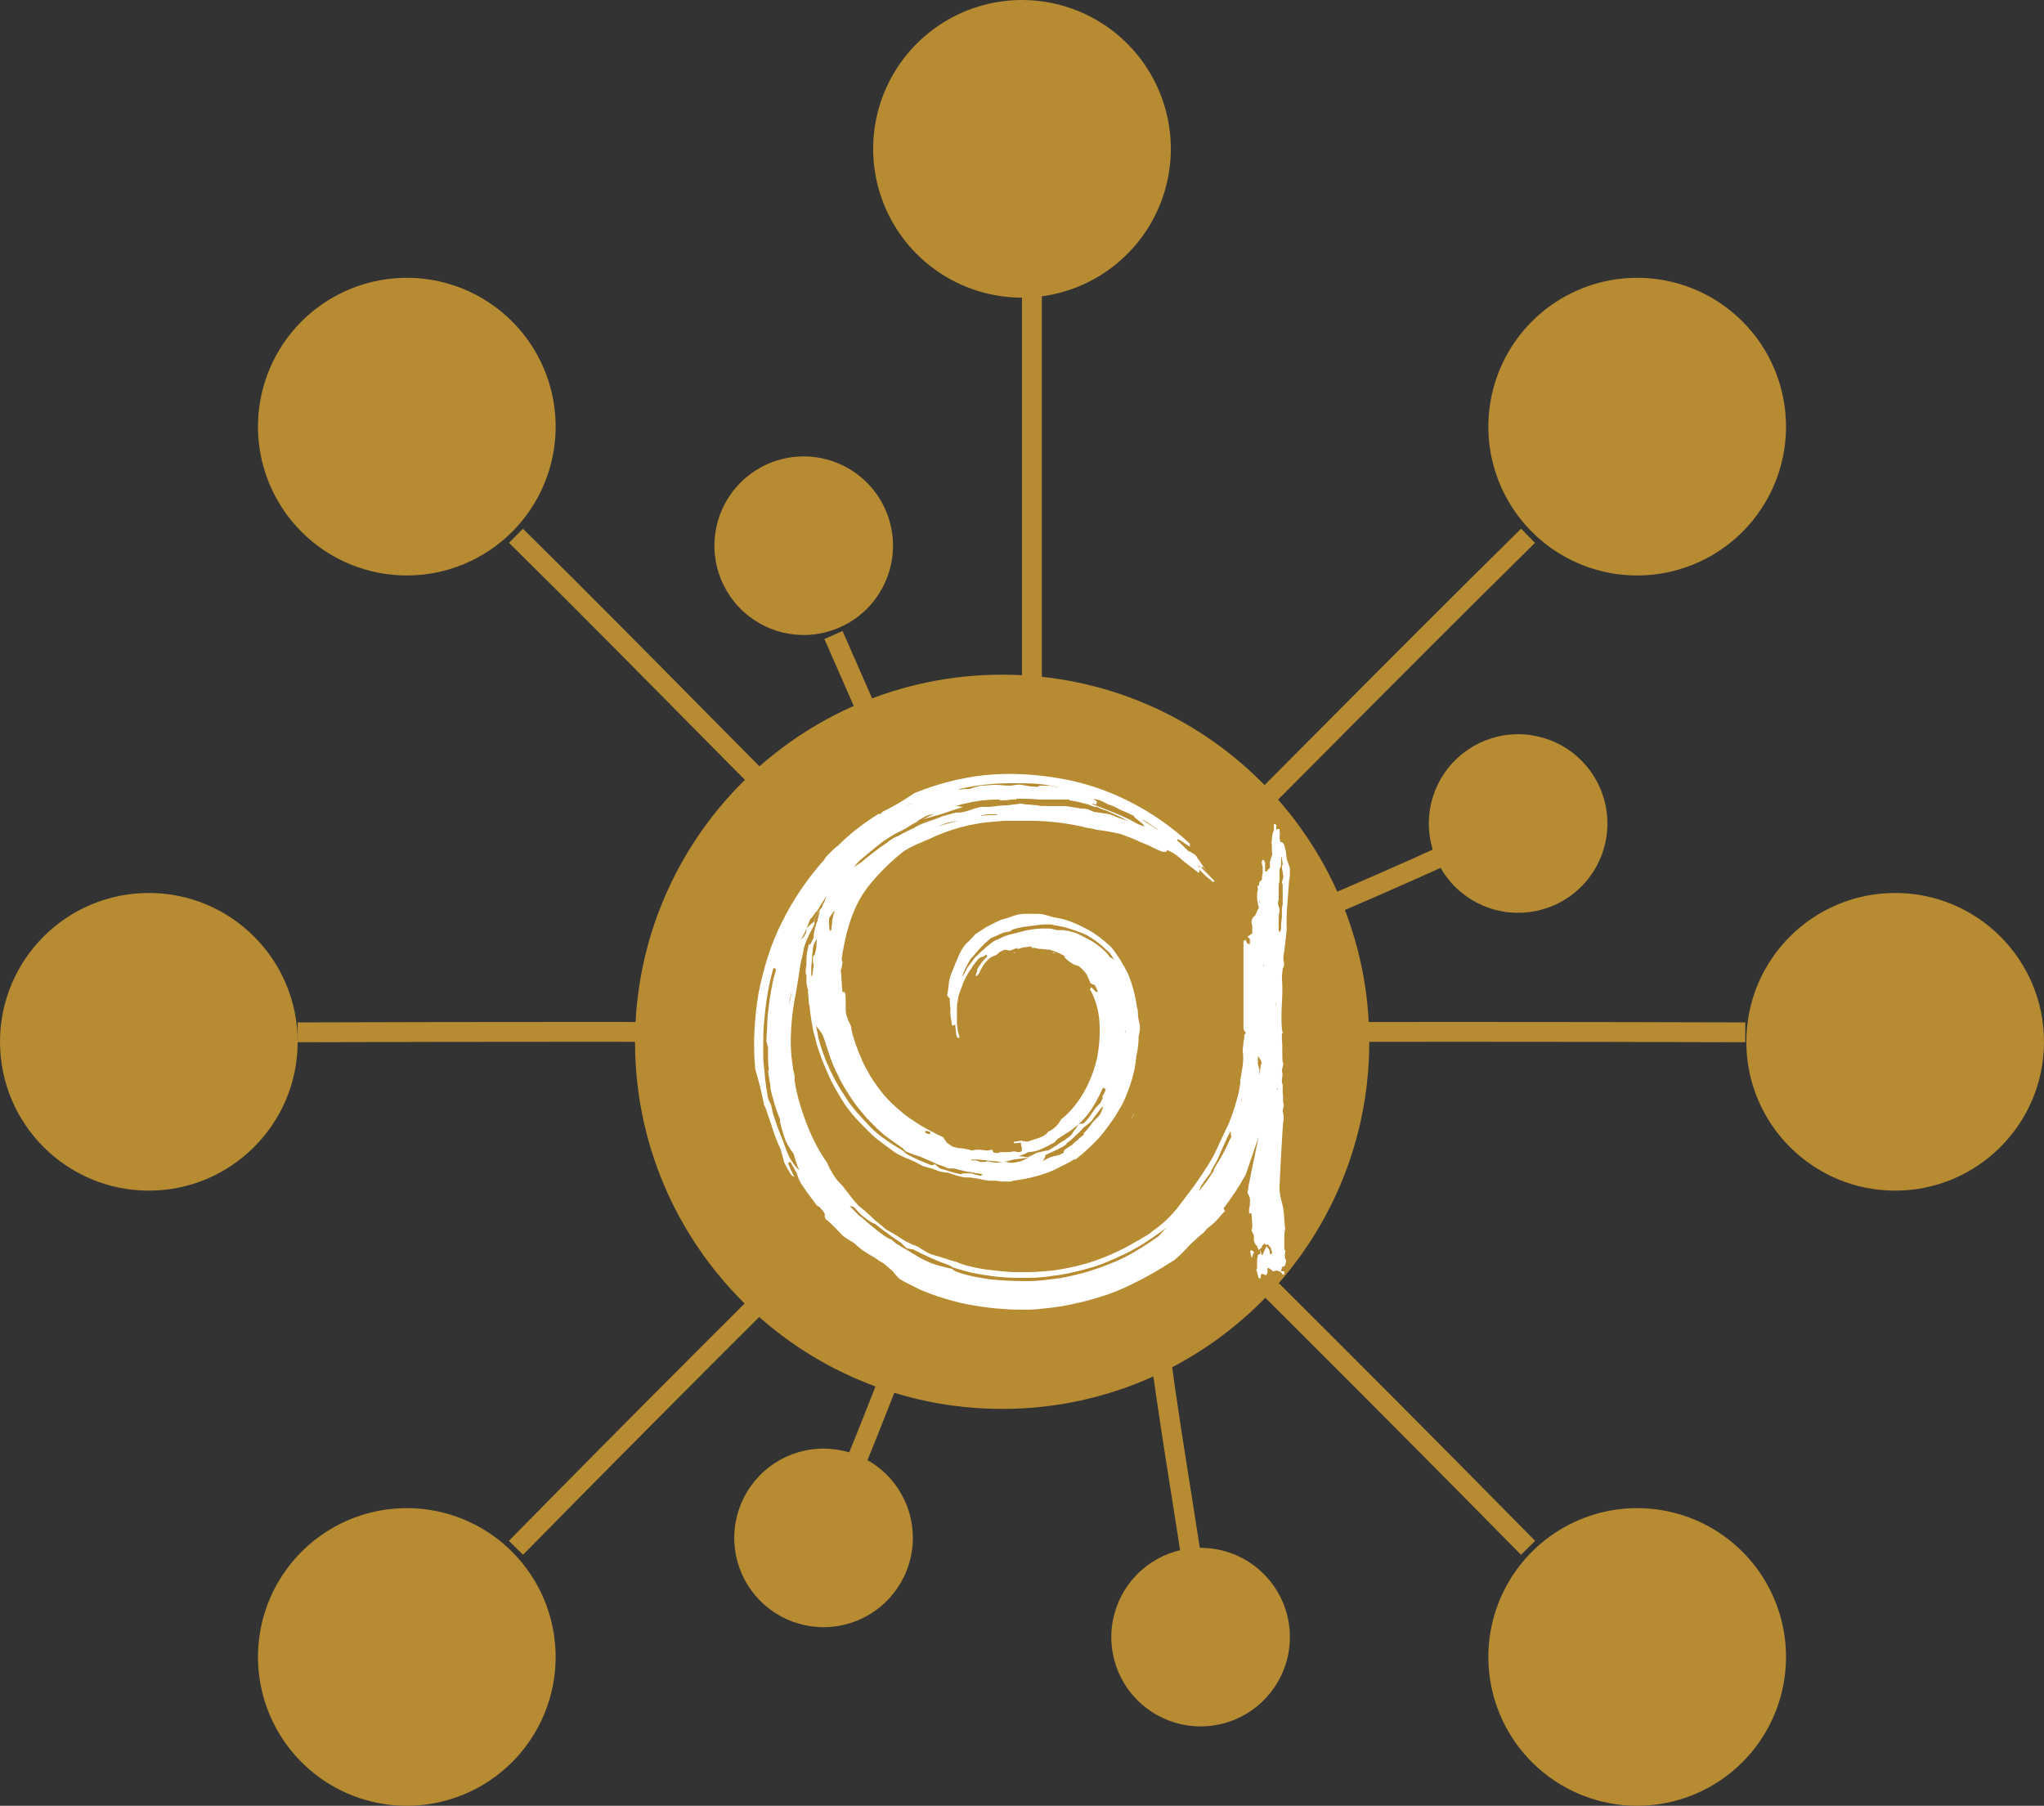 <svg width="103" height="91" viewBox="0 0 103 91" fill="none" xmlns="http://www.w3.org/2000/svg">
<rect x="0" y="0" width="103" height="91" fill="#333333" stroke="none"/>
<path d="M59 7.5C59 8.983 58.56 10.433 57.736 11.667C56.912 12.9 55.741 13.861 54.37 14.429C53 14.997 51.492 15.145 50.037 14.856C48.582 14.566 47.246 13.852 46.197 12.803C45.148 11.754 44.434 10.418 44.144 8.963C43.855 7.508 44.003 6 44.571 4.63C45.139 3.259 46.1 2.088 47.333 1.264C48.567 0.44 50.017 0 51.5 0C53.489 0 55.397 0.79 56.803 2.197C58.21 3.603 59 5.511 59 7.5Z" fill="#B78B32"/>
<path d="M52 11C52 20.562 52 30.332 52 40V11Z" fill="#B78B32"/>
<path d="M52 11C52 20.562 52 30.332 52 40" stroke="#B78B32" stroke-miterlimit="10"/>
<path d="M95.5 60C99.642 60 103 56.642 103 52.5C103 48.358 99.642 45 95.5 45C91.358 45 88 48.358 88 52.5C88 56.642 91.358 60 95.5 60Z" fill="#B78B32"/>
<path d="M7.5 60C11.642 60 15 56.642 15 52.5C15 48.358 11.642 45 7.5 45C3.358 45 0 48.358 0 52.5C0 56.642 3.358 60 7.5 60Z" fill="#B78B32"/>
<path d="M43.999 52.023C34.28 51.992 24.613 51.992 15 52.023H43.999Z" fill="#B78B32"/>
<path d="M43.999 52.023C34.28 51.992 24.613 51.992 15 52.023" stroke="#B78B32" stroke-miterlimit="10"/>
<path d="M87.948 52.023C78.33 51.992 68.659 51.992 59 52.023H87.948Z" fill="#B78B32"/>
<path d="M87.948 52.023C78.33 51.992 68.659 51.992 59 52.023" stroke="#B78B32" stroke-miterlimit="10"/>
<path d="M87.803 26.803C86.754 27.852 85.418 28.566 83.963 28.856C82.508 29.145 81 28.997 79.63 28.429C78.26 27.862 77.088 26.9 76.264 25.667C75.44 24.433 75 22.983 75 21.5C75 20.017 75.44 18.567 76.264 17.333C77.088 16.1 78.26 15.138 79.63 14.571C81 14.003 82.508 13.855 83.963 14.144C85.418 14.434 86.754 15.148 87.803 16.197C88.5 16.893 89.052 17.72 89.429 18.63C89.806 19.54 90 20.515 90 21.5C90 22.485 89.806 23.46 89.429 24.37C89.052 25.28 88.5 26.107 87.803 26.803Z" fill="#B78B32"/>
<path d="M25.803 88.803C24.754 89.852 23.418 90.566 21.963 90.856C20.509 91.145 19 90.997 17.63 90.429C16.259 89.862 15.088 88.9 14.264 87.667C13.44 86.433 13 84.983 13 83.5C13 82.017 13.44 80.567 14.264 79.333C15.088 78.1 16.259 77.138 17.63 76.571C19 76.003 20.509 75.855 21.963 76.144C23.418 76.434 24.754 77.148 25.803 78.197C26.5 78.894 27.052 79.72 27.429 80.63C27.806 81.54 28 82.515 28 83.5C28 84.485 27.806 85.46 27.429 86.37C27.052 87.28 26.5 88.106 25.803 88.803Z" fill="#B78B32"/>
<path d="M46 58C39.233 64.654 32.613 71.272 26 78L46 58Z" fill="#B78B32"/>
<path d="M46 58C39.233 64.654 32.613 71.272 26 78" stroke="#B78B32" stroke-miterlimit="10"/>
<path d="M77 27C70.296 33.6 63.741 40.303 57 47L77 27Z" fill="#B78B32"/>
<path d="M77 27C70.296 33.6 63.741 40.303 57 47" stroke="#B78B32" stroke-miterlimit="10"/>
<path d="M77.197 88.803C76.148 87.754 75.434 86.418 75.144 84.963C74.855 83.508 75.003 82 75.571 80.63C76.138 79.26 77.1 78.088 78.333 77.264C79.567 76.44 81.017 76 82.5 76C83.983 76 85.433 76.44 86.667 77.264C87.9 78.088 88.862 79.26 89.429 80.63C89.997 82 90.145 83.508 89.856 84.963C89.566 86.418 88.852 87.754 87.803 88.803C87.106 89.5 86.28 90.052 85.37 90.429C84.46 90.806 83.485 91 82.5 91C81.515 91 80.54 90.806 79.63 90.429C78.72 90.052 77.894 89.5 77.197 88.803Z" fill="#B78B32"/>
<path d="M15.197 26.803C14.148 25.754 13.434 24.418 13.144 22.963C12.855 21.509 13.003 20 13.571 18.63C14.138 17.259 15.1 16.088 16.333 15.264C17.567 14.44 19.017 14 20.5 14C21.983 14 23.433 14.44 24.667 15.264C25.9 16.088 26.862 17.259 27.429 18.63C27.997 20 28.145 21.509 27.856 22.963C27.566 24.418 26.852 25.754 25.803 26.803C25.107 27.5 24.28 28.052 23.37 28.429C22.46 28.806 21.485 29 20.5 29C19.515 29 18.54 28.806 17.63 28.429C16.72 28.052 15.893 27.5 15.197 26.803Z" fill="#B78B32"/>
<path d="M46 47C39.207 40.405 32.676 33.576 26 27L46 47Z" fill="#B78B32"/>
<path d="M46 47C39.207 40.405 32.676 33.576 26 27" stroke="#B78B32" stroke-miterlimit="10"/>
<path d="M77 78C70.368 71.265 63.735 64.632 57 58L77 78Z" fill="#B78B32"/>
<path d="M77 78C70.368 71.265 63.735 64.632 57 58" stroke="#B78B32" stroke-miterlimit="10"/>
<path d="M44.628 25.708C44.982 26.524 45.087 27.428 44.928 28.303C44.769 29.179 44.353 29.988 43.735 30.628C43.116 31.268 42.321 31.71 41.451 31.898C40.581 32.087 39.674 32.012 38.846 31.685C38.018 31.358 37.306 30.793 36.8 30.061C36.293 29.328 36.015 28.463 36.001 27.573C35.986 26.682 36.236 25.808 36.719 25.06C37.202 24.312 37.895 23.724 38.712 23.37C39.807 22.897 41.044 22.877 42.154 23.315C43.263 23.753 44.153 24.614 44.628 25.708Z" fill="#B78B32"/>
<path d="M42 32C44.054 36.649 46.026 41.255 48 46L42 32Z" fill="#B78B32"/>
<path d="M42 32C44.054 36.649 46.026 41.255 48 46" stroke="#B78B32" stroke-miterlimit="10"/>
<path d="M78.292 45.628C77.475 45.982 76.572 46.087 75.696 45.928C74.82 45.769 74.011 45.353 73.371 44.735C72.732 44.116 72.29 43.321 72.102 42.451C71.913 41.581 71.988 40.674 72.315 39.846C72.642 39.018 73.207 38.306 73.939 37.8C74.671 37.293 75.537 37.015 76.427 37.001C77.317 36.986 78.192 37.236 78.94 37.719C79.688 38.202 80.276 38.895 80.629 39.712C81.103 40.807 81.124 42.045 80.685 43.154C80.247 44.263 79.386 45.153 78.292 45.628Z" fill="#B78B32"/>
<path d="M73 43C68.424 45.09 63.696 47.049 59 49L73 43Z" fill="#B78B32"/>
<path d="M73 43C68.424 45.09 63.696 47.049 59 49" stroke="#B78B32" stroke-miterlimit="10"/>
<path d="M45.685 79.153C45.358 79.981 44.793 80.693 44.061 81.2C43.329 81.707 42.464 81.985 41.574 81.999C40.684 82.014 39.81 81.764 39.062 81.282C38.314 80.8 37.725 80.107 37.371 79.29C37.017 78.474 36.913 77.571 37.073 76.695C37.232 75.819 37.647 75.011 38.266 74.371C38.885 73.731 39.679 73.29 40.549 73.102C41.419 72.913 42.325 72.988 43.153 73.315C43.703 73.532 44.204 73.855 44.629 74.266C45.054 74.677 45.394 75.167 45.629 75.709C45.864 76.252 45.99 76.835 45.999 77.426C46.009 78.017 45.902 78.604 45.685 79.153Z" fill="#B78B32"/>
<path d="M64.685 84.153C64.358 84.981 63.793 85.693 63.061 86.2C62.329 86.707 61.464 86.985 60.574 86.999C59.684 87.014 58.81 86.764 58.062 86.282C57.314 85.8 56.725 85.107 56.371 84.29C56.017 83.474 55.913 82.571 56.073 81.695C56.232 80.819 56.647 80.011 57.266 79.371C57.885 78.731 58.679 78.29 59.549 78.102C60.419 77.913 61.325 77.988 62.153 78.315C62.703 78.532 63.204 78.855 63.629 79.266C64.054 79.677 64.394 80.167 64.629 80.709C64.864 81.252 64.99 81.835 64.999 82.426C65.009 83.017 64.902 83.604 64.685 84.153Z" fill="#B78B32"/>
<path d="M49 59C46.832 63.95 45.069 69.007 43 74L49 59Z" fill="#B78B32"/>
<path d="M49 59C46.832 63.95 45.069 69.007 43 74" stroke="#B78B32" stroke-miterlimit="10"/>
<path d="M58.196 66C58.803 71.365 59.816 76.62 60.531 81.973L58.196 66Z" fill="#B78B32"/>
<path d="M58.196 66C58.803 71.365 59.816 76.62 60.531 81.973" stroke="#B78B32" stroke-miterlimit="10"/>
<path d="M50.5 71C60.717 71 69 62.717 69 52.5C69 42.283 60.717 34 50.5 34C40.283 34 32 42.283 32 52.5C32 62.717 40.283 71 50.5 71Z" fill="#B78B32"/>
<g clip-path="url(#clip0_208_258)">
<path d="M51.198 48C51.132 48 51.066 48.041 51 48.041C51.066 48.041 51.132 48.041 51.198 48Z" fill="white"/>
<path d="M57.198 56C57.142 56.142 57.057 56.283 57 56.389C57.142 56.212 57.142 56.106 57.198 56Z" fill="white"/>
<path d="M50.433 41.065C50.288 41.065 50.108 41.13 50 41.194C50.252 41.13 50.541 41.13 50.793 41.065C50.757 41 50.685 41 50.577 41C50.541 41.065 50.469 41.065 50.433 41.065Z" fill="white"/>
<path d="M53 48C53.04 48 53.079 48.041 53.159 48.041H53.198C53.119 48 53.04 48 53 48Z" fill="white"/>
<path d="M54.401 40.194C54.557 40.194 54.713 40.194 54.83 40.194C54.868 40.194 54.907 40.194 54.985 40.194C54.362 40.097 53.74 40.032 53.117 40C53.078 40 53.039 40.032 53 40.032C53.078 40.097 53.35 40.13 53.895 40.13C54.012 40.162 54.207 40.162 54.401 40.194Z" fill="white"/>
<path d="M65 43.912C65 43.87 65 43.788 65 43.747L64.839 43.295L64.798 42.925C64.798 42.883 64.758 42.801 64.758 42.76C64.718 42.472 64.597 42.431 64.556 42.431H64.516C64.516 42.349 64.476 42.266 64.476 42.184C64.516 42.061 64.476 41.896 64.476 41.773C64.435 41.773 64.395 41.773 64.314 41.814C64.314 41.732 64.314 41.649 64.314 41.608C64.314 41.567 64.274 41.567 64.274 41.526H64.193C64.193 41.649 64.193 41.773 64.193 41.855C64.072 42.061 64.113 42.307 64.072 42.431C64.113 42.636 64.072 42.842 64.113 43.048C64.072 43.171 64.032 43.295 63.992 43.418V43.706C63.992 43.747 63.951 43.747 63.951 43.788C63.871 43.788 63.871 43.912 63.83 43.912H63.79H63.75C63.75 43.829 63.75 43.747 63.75 43.665V43.459C63.709 43.459 63.709 43.336 63.669 43.336H63.629C63.548 43.377 63.588 43.583 63.629 43.665V43.912C63.629 43.953 63.629 43.953 63.629 43.994C63.588 44.158 63.588 44.282 63.588 44.323C63.548 44.364 63.508 44.405 63.467 44.446C63.427 44.487 63.467 44.652 63.427 44.652L63.387 44.611C63.346 44.652 63.387 44.734 63.387 44.817L63.346 45.022C63.346 45.31 63.346 45.475 63.427 45.68C63.427 45.721 63.427 45.721 63.427 45.763C63.346 45.886 63.306 46.051 63.225 46.174H63.185C63.104 46.297 63.064 46.339 63.064 46.462V46.503C63.064 46.544 63.104 46.585 63.104 46.667C63.104 46.791 63.104 46.914 63.104 47.038L62.862 47.202C62.903 47.243 62.943 47.285 62.983 47.326C62.983 47.408 62.983 47.49 62.983 47.572H62.943C62.862 47.572 62.822 47.531 62.782 47.367C62.741 47.367 62.701 47.408 62.661 47.408V51.85C62.701 51.933 62.741 52.015 62.782 52.056C62.741 52.097 62.741 52.138 62.701 52.138C62.701 52.179 62.701 52.179 62.701 52.179V52.221C62.701 52.262 62.701 52.303 62.701 52.303L62.661 52.508C62.661 52.632 62.62 52.796 62.62 53.002C62.661 53.167 62.661 53.578 62.58 53.948C62.54 54.277 62.499 54.359 62.499 54.442C62.499 54.483 62.499 54.524 62.499 54.565V54.606C62.459 54.73 62.459 54.935 62.419 55.059C62.298 55.552 62.136 56.087 61.935 56.581C61.773 56.91 61.652 57.198 61.451 57.609C61.289 57.979 61.088 58.39 60.846 58.761C60.604 59.131 60.362 59.501 60.12 59.83C59.837 60.2 59.595 60.529 59.313 60.9C59.031 61.229 58.668 61.64 58.063 62.051C57.982 62.133 57.861 62.216 57.78 62.257C57.7 62.298 57.135 62.668 56.288 63.08C55.844 63.285 55.36 63.491 54.795 63.656C54.231 63.82 53.666 63.943 53.061 64.026C52.617 64.067 52.214 64.108 51.77 64.108C51.609 64.108 51.448 64.108 51.286 64.108C50.722 64.108 50.197 64.026 49.754 63.984C48.866 63.861 48.302 63.656 48.261 63.614C47.979 63.532 47.697 63.45 47.455 63.367C47.213 63.285 46.971 63.244 46.729 63.121C46.325 62.874 46.164 62.751 46.043 62.751C45.882 62.668 45.599 62.545 45.357 62.38C45.115 62.216 44.833 62.051 44.672 61.969C44.47 61.804 44.268 61.64 44.067 61.475L43.905 61.311C43.663 61.105 43.583 61.023 43.542 60.982C43.502 60.941 43.462 60.941 43.381 60.858C43.26 60.776 43.179 60.653 43.058 60.529C42.857 60.282 42.695 60.077 42.574 59.912C42.453 59.748 42.373 59.666 42.252 59.542L42.171 59.46C42.05 59.295 41.969 59.172 41.889 59.007C41.727 58.802 41.768 58.678 41.566 58.432C41.284 58.02 41.001 57.486 40.759 56.91C40.517 56.334 40.356 55.799 40.235 55.388C40.154 55.059 40.074 54.73 40.033 54.401C40.074 54.401 40.033 54.277 40.033 54.154C39.993 54.03 39.953 53.866 39.953 53.742C39.831 53.043 39.831 52.385 39.872 51.768C39.912 51.151 39.993 50.575 40.114 49.999C40.195 49.547 40.235 49.259 40.316 48.724C40.356 48.395 40.437 48.231 40.477 47.943C40.517 47.572 40.84 46.956 41.042 46.585C41.042 46.544 41.042 46.544 41.042 46.503C41.042 46.421 41.042 46.38 41.082 46.297C41.082 46.215 41.122 46.133 41.163 46.092C41.203 46.009 41.284 45.845 41.324 45.845C41.284 46.009 41.243 46.174 41.203 46.339C41.203 46.38 41.203 46.421 41.163 46.462C41.163 46.503 41.122 46.544 41.122 46.585C41.122 46.626 41.122 46.667 41.082 46.709C41.042 46.873 41.001 47.079 41.001 47.243C41.001 47.285 41.001 47.285 40.961 47.326C40.921 47.408 40.88 47.531 40.8 47.614L40.759 47.572C40.679 47.902 40.638 48.19 40.638 48.313C40.638 48.354 40.638 48.436 40.638 48.477C40.638 48.519 40.638 48.601 40.638 48.642C40.638 48.724 40.598 48.806 40.598 48.93C40.598 49.012 40.598 49.094 40.638 49.136C40.638 49.259 40.638 49.341 40.638 49.465C40.638 49.629 40.679 49.752 40.719 49.876V49.958C40.719 50.164 40.759 50.37 40.759 50.575C40.759 50.616 40.8 50.657 40.8 50.74C40.84 51.192 40.921 51.645 41.001 52.056C41.042 52.138 41.042 52.221 41.082 52.303C41.082 52.385 41.203 52.837 41.445 53.454C41.566 53.783 41.727 54.113 41.889 54.483C42.09 54.853 42.292 55.223 42.534 55.593C42.776 55.964 43.058 56.293 43.341 56.581C43.623 56.868 43.905 57.156 44.147 57.362C44.672 57.773 45.035 58.02 45.075 58.061C45.478 58.308 45.761 58.39 46.124 58.555C46.406 58.719 46.567 58.802 46.648 58.802C46.769 58.843 46.971 58.884 47.172 58.966C47.374 59.048 47.576 59.09 47.737 59.09C47.898 59.131 48.1 59.213 48.261 59.254L48.423 59.295C48.584 59.337 48.665 59.337 48.745 59.337C48.786 59.337 48.786 59.337 48.786 59.337H48.826H48.866C48.947 59.337 49.068 59.378 49.189 59.378C49.552 59.46 49.754 59.501 49.915 59.501C49.996 59.501 50.036 59.501 50.076 59.501H50.157C50.278 59.501 50.399 59.542 50.56 59.542H50.601C50.641 59.542 50.681 59.542 50.762 59.542C50.802 59.542 50.843 59.542 50.883 59.542C50.923 59.542 50.964 59.542 51.044 59.501C51.407 59.46 51.851 59.378 52.295 59.254C52.738 59.131 53.142 58.966 53.424 58.802C53.666 58.678 53.868 58.596 54.11 58.432H54.15C54.231 58.432 54.432 58.226 54.553 58.144C54.957 57.773 55.32 57.444 55.602 57.074C55.885 56.704 56.167 56.334 56.368 55.964C56.611 55.593 56.772 55.182 56.933 54.73C57.094 54.277 57.215 53.783 57.256 53.249C57.337 52.92 57.377 52.55 57.377 52.221C57.458 51.932 57.458 51.727 57.417 51.562C57.377 51.398 57.337 51.233 57.337 50.986C57.337 50.945 57.337 50.863 57.296 50.781C57.215 50.164 57.054 49.588 56.852 49.094C56.611 48.601 56.328 48.148 56.005 47.737C55.602 47.367 55.199 47.038 54.715 46.791C54.231 46.544 53.787 46.339 53.263 46.256C52.94 46.215 52.658 46.051 52.295 46.051C52.133 46.051 51.73 46.051 51.569 46.051C51.085 46.092 51.004 46.215 50.48 46.339C50.359 46.38 49.875 46.626 49.713 46.709C49.713 46.709 49.27 46.997 49.149 47.079C49.028 47.202 48.826 47.449 48.705 47.531C48.382 47.902 48.302 48.19 48.14 48.56C48.019 48.889 47.858 49.177 47.818 49.506C47.818 49.629 47.777 49.752 47.777 49.876C47.737 50.246 47.697 50.082 47.737 50.164C47.777 50.246 47.818 50.287 47.818 50.287H47.858C47.858 50.452 47.858 50.616 47.898 50.822C47.858 51.11 47.939 51.398 47.979 51.686C48.019 51.686 48.06 51.645 48.14 51.645C48.14 51.809 48.181 51.974 48.181 52.138C48.221 52.221 48.221 52.262 48.261 52.303C48.302 52.303 48.342 52.303 48.342 52.303C48.342 52.221 48.342 52.179 48.302 52.097L48.261 51.932C48.261 51.809 48.221 51.686 48.221 51.562C48.221 51.357 48.221 51.151 48.221 50.945C48.221 50.74 48.221 50.575 48.261 50.452C48.302 50.04 48.423 49.917 48.544 49.506C48.665 49.259 48.786 49.012 48.947 48.806C49.028 48.642 49.189 48.477 49.31 48.313L49.431 48.231H49.471C49.512 48.231 49.592 48.19 49.633 48.148C49.673 48.107 49.713 48.107 49.713 48.107C49.713 48.107 49.713 48.107 49.713 48.148L49.754 48.19C49.633 48.313 49.512 48.436 49.431 48.56C49.35 48.683 49.27 48.765 49.229 48.889C49.27 48.889 49.229 49.012 49.189 49.053C49.189 49.094 49.149 49.177 49.189 49.177H49.229C49.27 49.136 49.35 49.053 49.391 48.93L49.552 48.642C49.633 48.519 49.754 48.395 49.834 48.313L49.955 48.231C50.036 48.19 50.117 48.148 50.157 48.148C50.197 48.148 50.197 48.107 50.238 48.107L50.359 47.984C50.439 47.943 50.601 47.86 50.641 47.86C50.722 47.86 50.802 47.902 50.883 47.902C50.923 47.902 51.044 47.86 51.125 47.819C51.165 47.819 51.206 47.778 51.246 47.778C51.286 47.778 51.286 47.778 51.246 47.819H51.286C51.367 47.819 51.529 47.737 51.609 47.737C51.69 47.737 51.891 47.696 51.972 47.696C52.012 47.696 51.972 47.778 51.972 47.778C52.214 47.737 52.214 47.819 52.416 47.819C52.617 47.819 52.698 47.86 52.9 47.86C52.94 47.86 52.98 47.902 53.021 47.902C53.263 47.984 53.465 48.066 53.666 48.19L53.626 48.231C53.787 48.395 53.908 48.477 54.11 48.601C54.19 48.642 54.271 48.642 54.352 48.683C54.513 48.806 54.634 48.93 54.755 49.094C54.836 49.259 54.876 49.382 54.957 49.547C55.038 49.588 55.078 49.629 55.158 49.629C55.239 49.752 55.279 49.876 55.32 49.958L55.279 49.999C55.239 49.999 55.158 49.917 54.997 49.752C54.957 49.794 54.957 49.835 54.916 49.835C55.199 50.328 55.36 50.904 55.401 51.48C55.441 52.097 55.401 52.714 55.279 53.331C54.997 54.565 54.352 55.717 53.465 56.416C53.343 56.663 53.102 56.91 52.819 57.033C52.738 57.156 52.617 57.239 52.416 57.321C52.214 57.403 52.012 57.444 51.811 57.527C51.69 57.527 51.609 57.527 51.488 57.486C51.367 57.486 51.286 57.527 51.125 57.527C51.085 57.568 51.085 57.609 51.044 57.609H51.085C51.206 57.609 51.327 57.609 51.448 57.568V57.691C51.569 58.02 51.448 58.061 51.327 58.061C51.246 58.061 51.165 58.02 51.085 58.02C50.923 58.061 50.762 58.061 50.601 58.061C50.52 58.061 50.48 58.061 50.399 58.061C50.318 58.061 50.359 58.102 50.318 58.102H50.278H50.238C49.915 58.102 50.117 57.979 49.955 57.938C49.915 57.938 49.834 57.979 49.794 57.979C49.633 57.979 49.471 57.938 49.35 57.938C49.229 57.938 49.108 57.938 48.987 57.979C48.705 57.897 48.463 57.856 48.261 57.856C48.181 57.815 48.06 57.815 47.979 57.773C47.898 57.691 47.777 57.65 47.697 57.568C47.656 57.486 47.576 57.403 47.535 57.321C47.414 57.239 47.253 57.198 47.132 57.115C46.971 57.033 46.527 56.827 46.003 56.457C45.72 56.293 45.438 56.046 45.156 55.799C44.873 55.552 44.591 55.264 44.349 54.935C44.107 54.606 43.865 54.277 43.704 53.948C43.502 53.619 43.381 53.29 43.26 53.002C43.018 52.385 42.897 51.933 42.897 51.768C42.857 51.603 42.776 51.521 42.736 51.398C42.695 51.274 42.615 51.11 42.615 50.863C42.615 50.781 42.615 50.74 42.615 50.657C42.615 50.534 42.615 50.452 42.615 50.328C42.615 50.246 42.615 50.164 42.574 49.999H42.453C42.413 49.629 42.413 49.3 42.373 48.93V48.889C42.373 48.848 42.413 48.806 42.413 48.765C42.453 48.56 42.453 48.477 42.453 48.477C42.453 48.436 42.413 48.436 42.413 48.354V48.313C42.574 47.243 42.857 46.009 43.502 45.022C44.107 44.117 45.075 43.254 45.559 42.883C45.962 42.636 46.366 42.472 46.769 42.307C47.858 41.773 48.987 41.485 50.117 41.403C50.318 41.403 50.48 41.361 50.681 41.361C50.762 41.361 50.883 41.361 50.964 41.361H51.407H51.851C52.456 41.361 53.021 41.403 53.586 41.485C53.868 41.526 54.392 41.608 54.836 41.732C54.957 41.732 55.118 41.773 55.239 41.814C55.642 41.855 56.046 41.937 56.449 42.02C56.772 42.143 57.135 42.266 57.458 42.431C57.578 42.472 57.74 42.554 57.861 42.595C58.264 42.801 58.466 42.883 58.587 42.925C58.627 42.925 58.668 42.925 58.708 42.925C58.748 42.925 58.789 42.925 58.789 42.883L58.829 42.842C59.031 42.925 59.232 43.048 59.434 43.212C59.716 43.5 60.079 43.706 60.402 43.994C60.442 43.953 60.442 43.87 60.442 43.829C60.604 43.994 60.765 44.158 60.926 44.282C61.007 44.323 61.047 44.405 61.128 44.446L61.209 44.405C60.967 44.158 60.725 43.912 60.483 43.665L60.442 43.706C60.362 43.624 60.281 43.541 60.2 43.5L60.241 43.541C60.321 43.583 60.442 43.665 60.563 43.706L60.644 43.665L60.442 43.5C60.563 43.624 60.684 43.747 60.805 43.912C60.604 43.624 60.442 43.377 60.241 43.089C60.12 43.007 59.999 42.925 59.878 42.883C59.676 42.678 59.515 42.513 59.313 42.349C59.313 42.307 59.353 42.266 59.474 42.349C59.555 42.39 59.716 42.513 59.958 42.678C59.958 42.636 59.958 42.554 59.958 42.513C58.143 40.827 55.844 39.634 53.384 39.222C52.174 39.017 50.923 38.935 49.673 39.058C48.423 39.181 47.213 39.51 46.083 39.963C45.599 40.292 45.075 40.621 44.47 40.909C44.43 40.95 44.389 40.991 44.349 41.032C44.309 41.032 44.309 41.032 44.309 40.991C43.583 41.444 42.857 41.978 42.252 42.595C42.211 42.636 42.131 42.678 42.09 42.719C41.929 42.883 41.768 43.007 41.566 43.254C41.566 43.295 41.566 43.295 41.526 43.336C40.679 44.282 39.953 45.351 39.388 46.503C38.823 47.614 38.46 48.848 38.218 50.082C38.017 51.316 37.936 52.591 38.057 53.866C38.218 54.442 38.38 55.017 38.501 55.676C38.621 55.881 38.702 56.252 38.864 56.663C38.984 57.074 39.146 57.527 39.347 57.938C39.388 58.144 39.468 58.349 39.509 58.555C39.59 58.761 39.711 58.925 39.872 59.213C39.912 59.254 39.993 59.295 40.033 59.295C39.912 59.09 39.791 58.843 39.711 58.596L39.831 58.555C39.953 58.761 40.033 58.925 40.154 59.131C40.195 59.254 40.235 59.419 40.356 59.624C40.598 59.995 40.84 60.324 41.122 60.694C41.243 60.858 41.163 60.694 41.324 60.858C41.566 61.105 41.566 61.188 41.566 61.229C41.566 61.27 41.526 61.27 41.606 61.434C41.889 61.64 42.171 61.969 42.453 62.257C42.655 62.421 42.816 62.504 43.018 62.627C43.421 62.997 43.744 63.203 44.067 63.367C44.228 63.491 44.349 63.573 44.51 63.656C44.672 63.779 44.793 63.902 44.994 64.067C45.075 64.19 45.196 64.314 45.317 64.437C45.559 64.602 45.841 64.725 46.083 64.848C46.366 65.013 47.253 65.383 48.463 65.671C49.068 65.794 49.754 65.918 50.52 65.959C50.923 66 51.327 66 51.73 66C52.093 66 52.456 65.959 52.819 65.918C53.586 65.835 54.352 65.671 55.078 65.465C55.804 65.26 56.449 65.013 57.014 64.725C58.143 64.19 58.91 63.656 59.192 63.491C59.434 63.285 59.595 63.121 59.757 62.956C59.918 62.751 60.16 62.545 60.523 62.216C60.644 62.133 60.725 62.051 60.805 61.928C60.967 61.804 61.128 61.681 61.289 61.517C61.41 61.393 61.491 61.27 61.733 61.023L61.652 60.9C62.056 60.365 62.419 59.83 62.741 59.254L62.782 59.172C63.024 58.473 63.427 57.28 63.427 57.28C63.427 57.28 63.064 59.007 62.943 59.624C62.903 59.789 62.903 59.953 62.862 60.077C62.903 60.241 63.024 60.324 62.983 60.612C62.983 60.653 62.983 60.694 62.983 60.735C62.983 60.817 62.943 60.858 62.943 60.941V61.146H63.064L63.104 61.722V61.763C63.104 61.804 63.104 61.804 63.104 61.846C63.024 62.092 63.104 62.01 63.104 62.092L63.145 62.175C63.145 62.216 63.185 62.216 63.185 62.257C63.185 62.38 63.185 62.463 63.185 62.545C63.225 62.586 63.225 62.668 63.266 62.709L63.346 62.792L63.427 62.997C63.467 62.956 63.508 62.915 63.588 62.874V62.792C63.629 62.751 63.669 62.709 63.709 62.668L63.83 62.751C63.83 62.709 63.871 62.709 63.871 62.709C63.911 62.709 63.951 62.792 63.992 62.833L64.032 62.874L64.113 63.162C64.072 63.162 64.032 63.203 64.032 63.203H63.992C63.992 63.162 63.992 63.162 63.992 63.121C63.951 62.833 63.871 62.956 63.83 62.792L63.669 63.121C63.669 63.162 63.629 63.203 63.629 63.244H63.588C63.548 63.121 63.508 63.038 63.508 62.915V63.203C63.467 63.203 63.427 63.203 63.387 63.244C63.387 63.326 63.346 63.409 63.346 63.491V63.902C63.346 63.943 63.306 63.943 63.306 63.984C63.346 64.067 63.346 64.149 63.387 64.272C63.427 64.478 63.467 64.396 63.508 64.437L63.548 64.231L63.588 64.19C63.629 64.19 63.669 64.231 63.709 64.231C63.75 64.231 63.79 64.272 63.79 64.272L63.871 64.149V63.943V63.902H63.911C63.951 63.902 63.992 63.943 63.992 63.943C64.032 63.984 64.032 63.984 64.072 63.984L64.113 64.026V64.067C64.193 64.067 64.274 64.026 64.355 64.026L64.556 64.108C64.597 64.19 64.637 64.231 64.677 64.231C64.718 64.231 64.718 64.19 64.718 64.067H64.556C64.556 63.984 64.597 63.943 64.597 63.861C64.637 63.82 64.718 63.82 64.758 63.779C64.758 63.656 64.839 63.614 64.798 63.491C64.758 63.45 64.718 63.285 64.758 63.162C64.798 62.956 64.718 62.997 64.718 62.956C64.718 62.915 64.718 62.833 64.718 62.792V62.257C64.718 62.133 64.758 62.01 64.758 61.887C64.718 61.599 64.718 61.27 64.677 60.982C64.637 60.653 64.516 60.447 64.476 59.953C64.476 59.912 64.476 59.871 64.476 59.83C64.476 59.707 64.637 56.498 64.677 56.457C64.718 56.252 64.637 56.087 64.637 55.922C64.677 55.758 64.718 55.676 64.677 55.635C64.637 55.511 64.677 55.223 64.637 55.1V54.853V54.771C64.637 54.73 64.637 54.688 64.637 54.688C64.637 54.606 64.597 54.606 64.597 54.565V54.401C64.637 54.154 64.637 54.072 64.597 53.989V53.948C64.597 53.866 64.637 53.825 64.637 53.742C64.637 53.66 64.718 53.619 64.637 53.537C64.597 53.208 64.637 52.673 64.597 52.426C64.597 52.303 64.597 52.221 64.597 52.097C64.677 52.097 64.597 51.933 64.597 51.85C64.516 50.863 64.677 50.246 64.597 49.259C64.597 49.094 64.637 48.93 64.637 48.806C64.798 48.56 64.637 48.477 64.677 48.272V48.19C64.758 47.655 64.798 47.243 64.839 46.832C64.798 45.968 64.919 45.146 64.96 44.364C65 44.282 65 44.076 65 43.912ZM41.082 47.984C41.042 48.272 41.001 48.025 40.961 48.272C40.961 48.354 40.961 48.395 40.961 48.436C40.961 48.56 41.001 48.519 41.001 48.683C40.961 48.848 40.961 49.053 40.921 49.218C40.921 49.177 40.88 49.177 40.88 49.136C40.88 49.094 40.88 49.053 40.88 49.012C40.88 48.971 40.88 48.889 40.88 48.848V48.806C40.88 48.642 40.921 48.436 40.921 48.231C40.921 48.107 40.961 47.984 40.961 47.819C40.961 47.737 41.001 47.696 41.001 47.614C41.042 47.531 41.082 47.449 41.122 47.367H41.163C41.122 47.655 41.163 47.778 41.082 47.984ZM56.691 51.891L56.731 52.138C56.731 52.097 56.731 52.056 56.691 52.015C56.691 51.891 56.691 51.768 56.651 51.645L56.691 51.891ZM47.253 41.649L47.455 41.567C47.616 41.485 47.777 41.444 48.302 41.361C47.979 41.444 47.616 41.526 47.253 41.649ZM49.391 41.115C49.512 41.074 49.673 41.032 49.875 41.032C49.955 41.032 49.996 41.032 50.036 41.032C50.157 41.032 50.238 41.032 50.278 41.074C49.996 41.074 49.673 41.074 49.391 41.115ZM57.941 41.526C58.103 41.649 58.264 41.732 58.385 41.855C58.143 41.691 57.941 41.567 57.7 41.403L57.619 41.361C57.578 41.32 57.538 41.279 57.498 41.279C57.619 41.32 57.78 41.403 57.941 41.526ZM55.078 40.251C55.038 40.251 55.038 40.251 54.997 40.251C55.118 40.251 55.279 40.292 55.441 40.333C55.481 40.374 55.562 40.374 55.602 40.415L55.844 40.539C56.005 40.58 56.207 40.662 56.409 40.786C56.57 40.868 56.731 40.909 57.135 41.115C57.135 41.156 57.215 41.238 57.337 41.32C57.498 41.444 57.659 41.567 57.659 41.649C57.538 41.608 57.417 41.567 57.256 41.485C56.772 41.197 56.248 40.991 55.723 40.786C55.522 40.703 55.279 40.621 55.078 40.539C55.038 40.539 55.038 40.498 54.997 40.498C55.078 40.498 55.158 40.539 55.239 40.539L55.279 40.415C55.199 40.292 55.118 40.292 55.078 40.251ZM48.382 39.757C49.229 39.552 50.117 39.469 51.004 39.469C51.044 39.469 51.085 39.469 51.125 39.469C51.529 39.469 51.972 39.469 52.375 39.51C52.779 39.552 53.182 39.634 53.586 39.716C53.424 39.675 53.263 39.675 53.102 39.634C52.94 39.593 52.779 39.593 52.617 39.593C52.375 39.593 52.335 39.593 52.335 39.634C52.295 39.634 52.295 39.675 52.093 39.634C52.053 39.634 52.012 39.634 51.972 39.634H51.932C51.77 39.593 51.649 39.593 51.488 39.552C51.206 39.51 51.085 39.593 50.883 39.593C50.641 39.593 50.399 39.552 50.157 39.552C49.915 39.552 49.673 39.593 49.431 39.593C49.229 39.634 49.108 39.675 48.987 39.716C48.947 39.716 48.947 39.716 48.907 39.757C48.705 39.757 48.544 39.757 48.342 39.798V39.757C48.302 39.757 48.261 39.757 48.221 39.757C48.342 39.757 48.382 39.757 48.382 39.757ZM45.559 40.662C45.801 40.539 46.003 40.456 46.245 40.374C46.487 40.292 46.688 40.21 46.93 40.127H46.89C46.527 40.251 46.164 40.374 45.841 40.539C45.72 40.58 45.64 40.621 45.559 40.662ZM43.502 43.212C43.704 43.048 43.946 42.842 44.147 42.678C44.349 42.513 44.51 42.39 44.712 42.266C44.954 42.102 45.156 41.978 45.438 41.855C45.599 41.773 45.68 41.732 45.801 41.649C45.922 41.567 46.043 41.485 46.245 41.403V41.361C46.487 41.238 46.648 41.074 47.011 41.032H47.051C46.85 41.115 46.688 41.197 46.527 41.279C46.809 41.197 47.132 41.115 47.414 41.032C47.777 40.909 48.14 40.786 48.544 40.662C48.423 40.662 48.302 40.621 48.181 40.621C48.261 40.58 48.342 40.58 48.423 40.539C48.624 40.498 48.786 40.456 48.987 40.415C49.431 40.333 49.834 40.292 50.278 40.292C50.318 40.292 50.359 40.292 50.399 40.333H50.439C50.601 40.333 50.762 40.333 50.964 40.292C51.044 40.292 51.085 40.292 51.165 40.292H51.206V40.251C51.286 40.251 51.407 40.251 51.488 40.251C51.69 40.251 51.932 40.251 52.335 40.292H52.375C52.658 40.292 52.859 40.292 53.102 40.292C53.303 40.292 53.545 40.292 53.868 40.292L53.908 40.333C54.231 40.374 54.513 40.456 54.836 40.539L55.038 40.621C55.118 40.662 55.199 40.662 55.279 40.662C55.441 40.744 55.642 40.827 55.804 40.868C56.167 41.032 56.53 41.197 56.893 41.403C56.812 41.361 56.772 41.361 56.691 41.32C56.57 41.279 56.409 41.238 56.127 41.115C56.046 41.074 56.005 41.074 55.925 41.032C55.683 40.991 55.36 40.95 55.118 40.909C54.916 40.827 54.795 40.744 54.473 40.744C54.231 40.703 53.949 40.662 53.706 40.621C53.424 40.621 53.142 40.621 52.859 40.621C52.577 40.621 52.295 40.621 52.295 40.58C52.093 40.58 51.932 40.539 51.73 40.539C51.609 40.539 51.529 40.498 51.407 40.498C51.206 40.539 51.004 40.539 50.802 40.58C50.48 40.58 50.197 40.621 49.875 40.662C49.754 40.662 49.592 40.662 49.431 40.662C49.229 40.703 48.987 40.786 48.745 40.868C48.463 40.95 48.342 40.95 48.181 40.95C47.979 40.991 47.737 41.074 47.535 41.115C47.253 41.238 47.011 41.32 46.769 41.403C46.527 41.485 46.285 41.567 46.043 41.732C45.761 41.855 45.519 41.978 45.236 42.143C45.075 42.184 44.833 42.349 44.631 42.513C44.188 42.801 43.744 43.171 43.341 43.5C43.26 43.541 43.139 43.624 43.018 43.706L43.058 43.665C43.139 43.541 43.3 43.377 43.502 43.212ZM55.401 56.21C55.32 56.293 55.199 56.416 55.078 56.539C54.916 56.745 54.795 56.951 54.594 57.115L54.634 57.156C54.513 57.28 54.311 57.403 54.311 57.444C54.19 57.527 54.11 57.609 54.029 57.691C53.787 57.856 53.626 57.938 53.626 57.979L53.586 58.102C53.505 58.144 53.424 58.185 53.303 58.226C53.021 58.267 52.819 58.349 52.537 58.514C52.617 58.432 52.658 58.308 52.698 58.185C52.738 58.185 52.819 58.144 52.9 58.102C53.182 57.979 53.465 57.856 53.706 57.691C53.747 57.65 53.747 57.65 53.747 57.609C53.868 57.527 54.029 57.403 54.15 57.28C54.311 57.115 54.473 56.992 54.594 56.827C54.755 56.704 54.876 56.622 55.038 56.457C55.038 56.416 55.078 56.416 55.078 56.375C55.239 56.169 55.36 56.005 55.522 55.799C55.562 55.799 55.562 55.799 55.602 55.758C55.522 55.964 55.481 56.087 55.401 56.21ZM53.102 47.86C53.021 47.86 52.98 47.86 52.94 47.819C52.98 47.86 53.061 47.86 53.102 47.86ZM55.239 47.572C55.078 47.449 54.916 47.367 54.755 47.285C54.594 47.202 54.432 47.12 54.271 47.038C54.069 46.956 53.949 46.956 53.868 46.914C53.787 46.914 53.747 46.914 53.626 46.873C53.505 46.873 53.384 46.873 53.263 46.873C53.102 46.832 52.98 46.791 52.819 46.791C52.738 46.791 52.658 46.791 52.577 46.791C52.295 46.791 52.012 46.832 51.77 46.873C51.448 46.956 51.125 47.038 50.802 47.12C50.641 47.161 50.48 47.243 50.318 47.326C50.238 47.367 50.197 47.367 50.117 47.408C50.036 47.449 49.673 47.737 49.552 47.86C49.431 47.943 49.27 48.148 49.149 48.231C49.028 48.395 48.866 48.601 48.745 48.765C48.665 48.971 48.544 49.136 48.463 49.259C48.584 48.93 48.745 48.56 48.947 48.272C49.028 48.231 49.189 47.984 49.431 47.737C49.673 47.49 49.875 47.326 49.875 47.326C49.955 47.243 50.117 47.202 50.197 47.161C50.318 47.12 50.359 47.079 50.48 47.038L50.56 46.997C50.762 46.956 50.883 46.956 50.923 46.914C50.964 46.873 51.004 46.873 51.044 46.832C51.206 46.791 51.367 46.75 51.569 46.709C51.891 46.667 52.214 46.626 52.537 46.585C52.577 46.585 52.577 46.585 52.617 46.585C52.738 46.585 52.859 46.585 52.98 46.585C53.021 46.585 53.102 46.626 53.142 46.626C53.384 46.667 53.626 46.709 53.868 46.791C54.15 46.873 54.473 46.997 54.755 47.12C55.038 47.285 55.279 47.449 55.522 47.655C55.642 47.778 55.804 47.902 55.925 48.025C56.005 48.148 56.086 48.272 56.167 48.395C56.086 48.313 56.005 48.272 55.925 48.231C55.804 48.025 55.522 47.778 55.239 47.572ZM51.811 58.061C51.972 58.061 52.133 58.02 52.295 57.979C52.496 57.897 52.698 57.815 52.9 57.691C52.98 57.65 53.102 57.609 53.182 57.527C53.222 57.486 53.263 57.403 53.343 57.362C53.465 57.28 53.545 57.239 53.666 57.156C53.787 57.074 53.868 57.033 53.989 56.951C54.11 56.827 54.271 56.745 54.392 56.622C54.553 56.457 54.715 56.293 54.836 56.128C55.118 55.758 55.36 55.305 55.562 54.853L55.602 54.812L55.723 54.894C55.683 55.017 55.642 55.1 55.562 55.223C55.562 55.264 55.562 55.347 55.562 55.347C55.522 55.429 55.481 55.511 55.441 55.593C55.36 55.676 55.279 55.758 55.199 55.84C55.118 55.964 54.997 56.128 54.916 56.252C54.836 56.375 54.715 56.498 54.594 56.622C54.513 56.622 54.432 56.622 54.352 56.663C54.271 56.786 54.19 56.91 54.11 56.992C54.069 57.074 54.029 57.115 53.989 57.198C53.868 57.28 53.787 57.362 53.666 57.444L53.586 57.486C53.343 57.65 53.102 57.815 52.819 57.979C52.779 57.979 52.779 57.979 52.738 57.979C52.577 58.02 52.375 58.061 52.214 58.102C52.093 58.185 51.972 58.226 51.811 58.308C51.649 58.308 51.488 58.267 51.327 58.267C51.529 58.185 51.69 58.144 51.811 58.061ZM48.947 58.432C49.028 58.432 49.068 58.432 49.108 58.432C49.391 58.432 49.713 58.473 50.036 58.514C50.197 58.514 50.399 58.555 50.56 58.555H50.601C50.762 58.514 50.923 58.473 51.085 58.432C51.367 58.39 51.609 58.39 51.851 58.308C51.73 58.39 51.569 58.473 51.448 58.514C51.286 58.555 51.125 58.596 50.964 58.596C50.843 58.596 50.762 58.555 50.681 58.555C50.641 58.555 50.641 58.555 50.601 58.555C50.48 58.555 50.359 58.555 50.278 58.596C50.117 58.596 49.915 58.555 49.754 58.514C49.713 58.555 49.633 58.555 49.552 58.555C49.512 58.555 49.431 58.555 49.391 58.555C49.31 58.514 49.189 58.473 49.108 58.473H48.907L48.947 58.432ZM46.608 57.074C46.648 57.033 46.608 56.992 46.688 56.992H46.729C46.809 57.033 46.89 57.033 46.89 57.074L46.85 57.156C46.769 57.156 46.688 57.115 46.608 57.074ZM41.808 46.215C41.889 46.092 41.969 46.009 42.05 45.886C42.05 45.927 42.05 45.968 42.01 46.051C41.969 46.256 41.929 46.38 41.929 46.421V46.462V46.503L41.889 46.873L41.848 46.914C41.768 46.914 41.808 46.626 41.768 46.544C41.768 46.421 41.768 46.297 41.808 46.215ZM41.808 53.208C41.929 53.537 42.05 53.866 42.252 54.236C42.413 54.606 42.655 54.976 42.897 55.347C43.139 55.717 43.421 56.046 43.704 56.375C43.986 56.663 44.268 56.951 44.51 57.156C45.035 57.568 45.438 57.815 45.478 57.856C45.519 57.897 45.599 57.979 45.64 58.02C46.003 58.185 46.164 58.226 46.325 58.267C46.527 58.349 46.688 58.432 46.89 58.514C47.011 58.555 47.132 58.637 47.253 58.678C47.374 58.719 47.495 58.761 47.616 58.802C47.697 58.843 47.777 58.884 47.818 58.884C47.898 58.884 47.979 58.884 48.06 58.884C48.382 58.966 48.705 59.048 49.028 59.09C49.189 59.131 49.35 59.131 49.512 59.172C49.471 59.213 49.431 59.254 49.391 59.254C49.229 59.213 49.068 59.172 48.947 59.131C48.907 59.131 48.907 59.131 48.866 59.131C48.826 59.131 48.745 59.131 48.705 59.131C48.665 59.131 48.665 59.131 48.624 59.131C48.544 59.131 48.503 59.131 48.423 59.172C48.181 59.131 47.898 59.048 47.656 58.966C47.576 58.925 47.455 58.925 47.374 58.884C47.293 58.843 47.213 58.761 47.132 58.678C47.051 58.678 47.011 58.719 46.93 58.719C46.527 58.555 46.083 58.39 45.68 58.144C45.599 58.102 45.559 58.02 45.478 57.979C45.438 57.938 45.035 57.732 44.47 57.321C44.188 57.115 43.905 56.868 43.623 56.539C43.341 56.252 43.058 55.922 42.776 55.552C42.534 55.182 42.292 54.812 42.09 54.442C41.889 54.072 41.727 53.701 41.606 53.413C41.364 52.796 41.243 52.344 41.243 52.303C41.203 52.097 41.163 51.891 41.122 51.686C41.203 51.809 41.284 51.891 41.364 52.015C41.485 52.138 41.606 52.591 41.808 53.208ZM40.638 46.791C40.719 46.626 40.759 46.462 40.84 46.297C40.88 46.297 40.961 46.174 41.082 46.009C41.122 45.968 41.122 45.927 41.163 45.927C41.324 45.68 41.485 45.392 41.647 45.146C41.606 45.31 41.526 45.475 41.445 45.639V45.68C41.284 45.886 41.163 46.092 41.042 46.339V46.38C41.042 46.421 41.001 46.421 41.001 46.462C40.84 46.585 40.759 46.667 40.638 46.791C40.638 46.873 40.638 46.956 40.598 47.038C40.558 47.12 40.517 47.202 40.477 47.243C40.437 47.285 40.356 47.326 40.316 47.408C40.437 47.243 40.558 46.997 40.638 46.791ZM39.912 49.835C39.872 49.917 39.872 50.04 39.872 50.123C39.831 50.246 39.831 50.37 39.751 50.616C39.791 50.328 39.872 50.082 39.912 49.835ZM39.791 58.349C39.67 58.102 39.549 57.773 39.468 57.527C39.307 57.115 39.146 56.745 39.025 56.334C38.944 56.128 38.904 55.922 38.864 55.717C38.823 55.593 38.742 55.47 38.702 55.347C38.662 55.1 38.621 54.853 38.581 54.565C38.541 54.318 38.541 54.072 38.501 53.783C38.46 53.496 38.46 53.249 38.46 53.002C38.46 52.92 38.46 52.837 38.46 52.796C38.46 52.385 38.46 51.932 38.501 51.521C38.581 50.616 38.702 49.752 38.944 48.889C38.944 48.848 38.984 48.806 38.984 48.765L39.105 48.848C39.065 49.053 38.984 49.259 38.944 49.465C38.864 49.876 38.783 50.287 38.742 50.699C38.702 50.986 38.662 51.316 38.662 51.603C38.662 51.891 38.621 52.179 38.621 52.467C38.662 52.591 38.662 52.673 38.702 52.755C38.702 52.92 38.702 53.043 38.702 53.208C38.702 53.413 38.702 53.66 38.742 53.866C38.742 53.907 38.742 53.948 38.702 53.989C38.742 54.236 38.783 54.483 38.823 54.73V54.853C38.944 55.388 39.105 55.922 39.307 56.416C39.307 56.457 39.307 56.498 39.307 56.498V56.539C39.388 56.868 39.468 57.156 39.59 57.486C39.711 57.732 39.831 57.938 39.993 58.144C40.074 58.432 40.154 58.719 40.275 58.966C40.074 58.802 39.953 58.596 39.791 58.349ZM58.385 62.298C58.305 62.339 57.78 62.751 56.893 63.244C56.449 63.491 55.925 63.697 55.36 63.902C54.795 64.108 54.15 64.272 53.505 64.396C52.9 64.478 52.335 64.56 51.77 64.56C51.73 64.56 51.69 64.56 51.609 64.56C51.004 64.56 50.439 64.519 49.955 64.478C48.987 64.355 48.342 64.149 48.261 64.108C48.14 64.067 48.06 64.026 47.979 63.943C47.414 63.82 47.172 63.738 46.93 63.656C46.648 63.532 46.366 63.409 46.124 63.244C45.962 63.162 45.801 63.038 45.64 62.956C45.478 62.874 45.317 62.751 45.156 62.668C45.075 62.586 44.954 62.504 44.914 62.463C44.793 62.421 44.672 62.339 44.591 62.298C44.188 62.01 43.784 61.681 43.421 61.352C43.381 61.311 43.341 61.311 43.3 61.27C43.139 61.105 42.978 60.941 42.816 60.776C42.897 60.776 42.937 60.817 43.018 60.817C43.179 60.982 43.3 61.146 43.502 61.311C43.583 61.352 43.663 61.434 43.784 61.517C43.905 61.599 43.986 61.64 44.107 61.681C44.389 61.928 44.712 62.133 45.035 62.38C45.156 62.463 45.277 62.545 45.398 62.627C45.478 62.709 45.599 62.833 45.72 62.915C45.801 62.915 45.882 62.956 46.003 62.956C46.567 63.244 47.172 63.532 47.777 63.738C47.898 63.779 47.979 63.861 48.1 63.902C48.181 63.902 48.786 64.149 49.754 64.272C50.238 64.355 50.802 64.396 51.367 64.396C51.488 64.396 51.649 64.396 51.811 64.396C52.254 64.396 52.738 64.355 53.182 64.272H53.222C53.868 64.19 54.473 64.026 55.038 63.861C55.602 63.697 56.127 63.45 56.57 63.244C57.458 62.833 57.982 62.421 58.063 62.38C58.305 62.216 58.587 62.01 58.829 61.846C58.627 62.01 58.506 62.175 58.385 62.298ZM61.814 57.773C61.693 58.02 61.572 58.267 61.41 58.514C61.33 58.637 61.249 58.802 61.168 58.925C61.168 58.966 61.168 59.007 61.128 59.048C60.926 59.378 60.684 59.707 60.442 59.995V59.953C60.523 59.707 60.805 59.378 61.007 59.09C61.047 58.925 61.249 58.637 61.33 58.473C61.451 58.185 61.612 57.856 61.733 57.568C61.854 57.28 61.975 57.074 62.015 56.992C62.015 57.074 62.015 57.198 62.056 57.28C61.975 57.403 61.894 57.609 61.814 57.773ZM62.54 55.552C62.54 55.552 62.499 55.511 62.58 55.305V55.264C62.58 55.347 62.54 55.47 62.54 55.552ZM63.467 45.392C63.467 45.434 63.467 45.475 63.467 45.516C63.427 45.475 63.427 45.434 63.467 45.392ZM63.467 54.195C63.467 54.072 63.467 53.989 63.467 53.907L63.387 53.619V53.208L63.548 53.454C63.548 53.537 63.588 53.578 63.588 53.66C63.588 53.66 63.548 53.619 63.548 53.578C63.508 53.783 63.508 53.989 63.467 54.195ZM63.669 48.683V48.477C63.669 48.56 63.669 48.642 63.709 48.765L63.669 48.683ZM64.274 50.74L64.314 50.493C64.314 50.575 64.314 50.616 64.274 50.74ZM64.395 54.935C64.355 54.935 64.355 54.853 64.355 54.812C64.355 54.853 64.395 54.853 64.395 54.935ZM64.637 44.323C64.597 44.446 64.597 44.487 64.597 44.487C64.597 44.529 64.637 44.529 64.637 44.57V44.817C64.637 44.981 64.637 45.105 64.637 45.269V45.434C64.637 45.475 64.637 45.475 64.637 45.516C64.637 45.639 64.597 45.721 64.597 45.845V46.215L64.556 46.585V46.832L64.476 46.997C64.476 46.956 64.435 46.914 64.435 46.873V46.421V46.174C64.435 46.092 64.476 46.009 64.476 45.927C64.476 45.886 64.476 45.845 64.476 45.845C64.476 45.763 64.435 45.721 64.435 45.68C64.435 45.639 64.395 45.598 64.395 45.516L64.435 45.31C64.435 45.228 64.435 45.146 64.435 45.063C64.435 44.981 64.435 44.858 64.435 44.775C64.435 44.652 64.435 44.529 64.476 44.405V44.158C64.476 44.035 64.476 43.912 64.476 43.788C64.516 43.747 64.516 43.706 64.556 43.624C64.556 43.583 64.556 43.583 64.556 43.541C64.556 43.5 64.556 43.459 64.556 43.418C64.556 43.336 64.556 43.212 64.597 43.171C64.597 43.336 64.637 43.459 64.637 43.583C64.597 43.624 64.597 43.665 64.597 43.706C64.597 43.747 64.597 43.829 64.637 43.912V43.953V43.994C64.677 44.117 64.677 44.2 64.637 44.323Z" fill="white"/>
<path d="M63 63.049L63.066 63.389C63.132 63.292 63.132 63.194 63.198 63.097L63.066 63L63 63.049Z" fill="white"/>
<path d="M42 46.531C42 46.562 42 46.594 42 46.625C42 46.75 42 46.875 42 46.969L42 47C42 46.531 42 46 42 46C42 46 42 46.094 42 46.25C42 46.281 42 46.281 42 46.312C42 46.406 42 46.469 42 46.531Z" fill="white"/>
</g>
<defs>
<clipPath id="clip0_208_258">
<rect width="27" height="27" fill="white" transform="translate(38 39)"/>
</clipPath>
</defs>
</svg>
